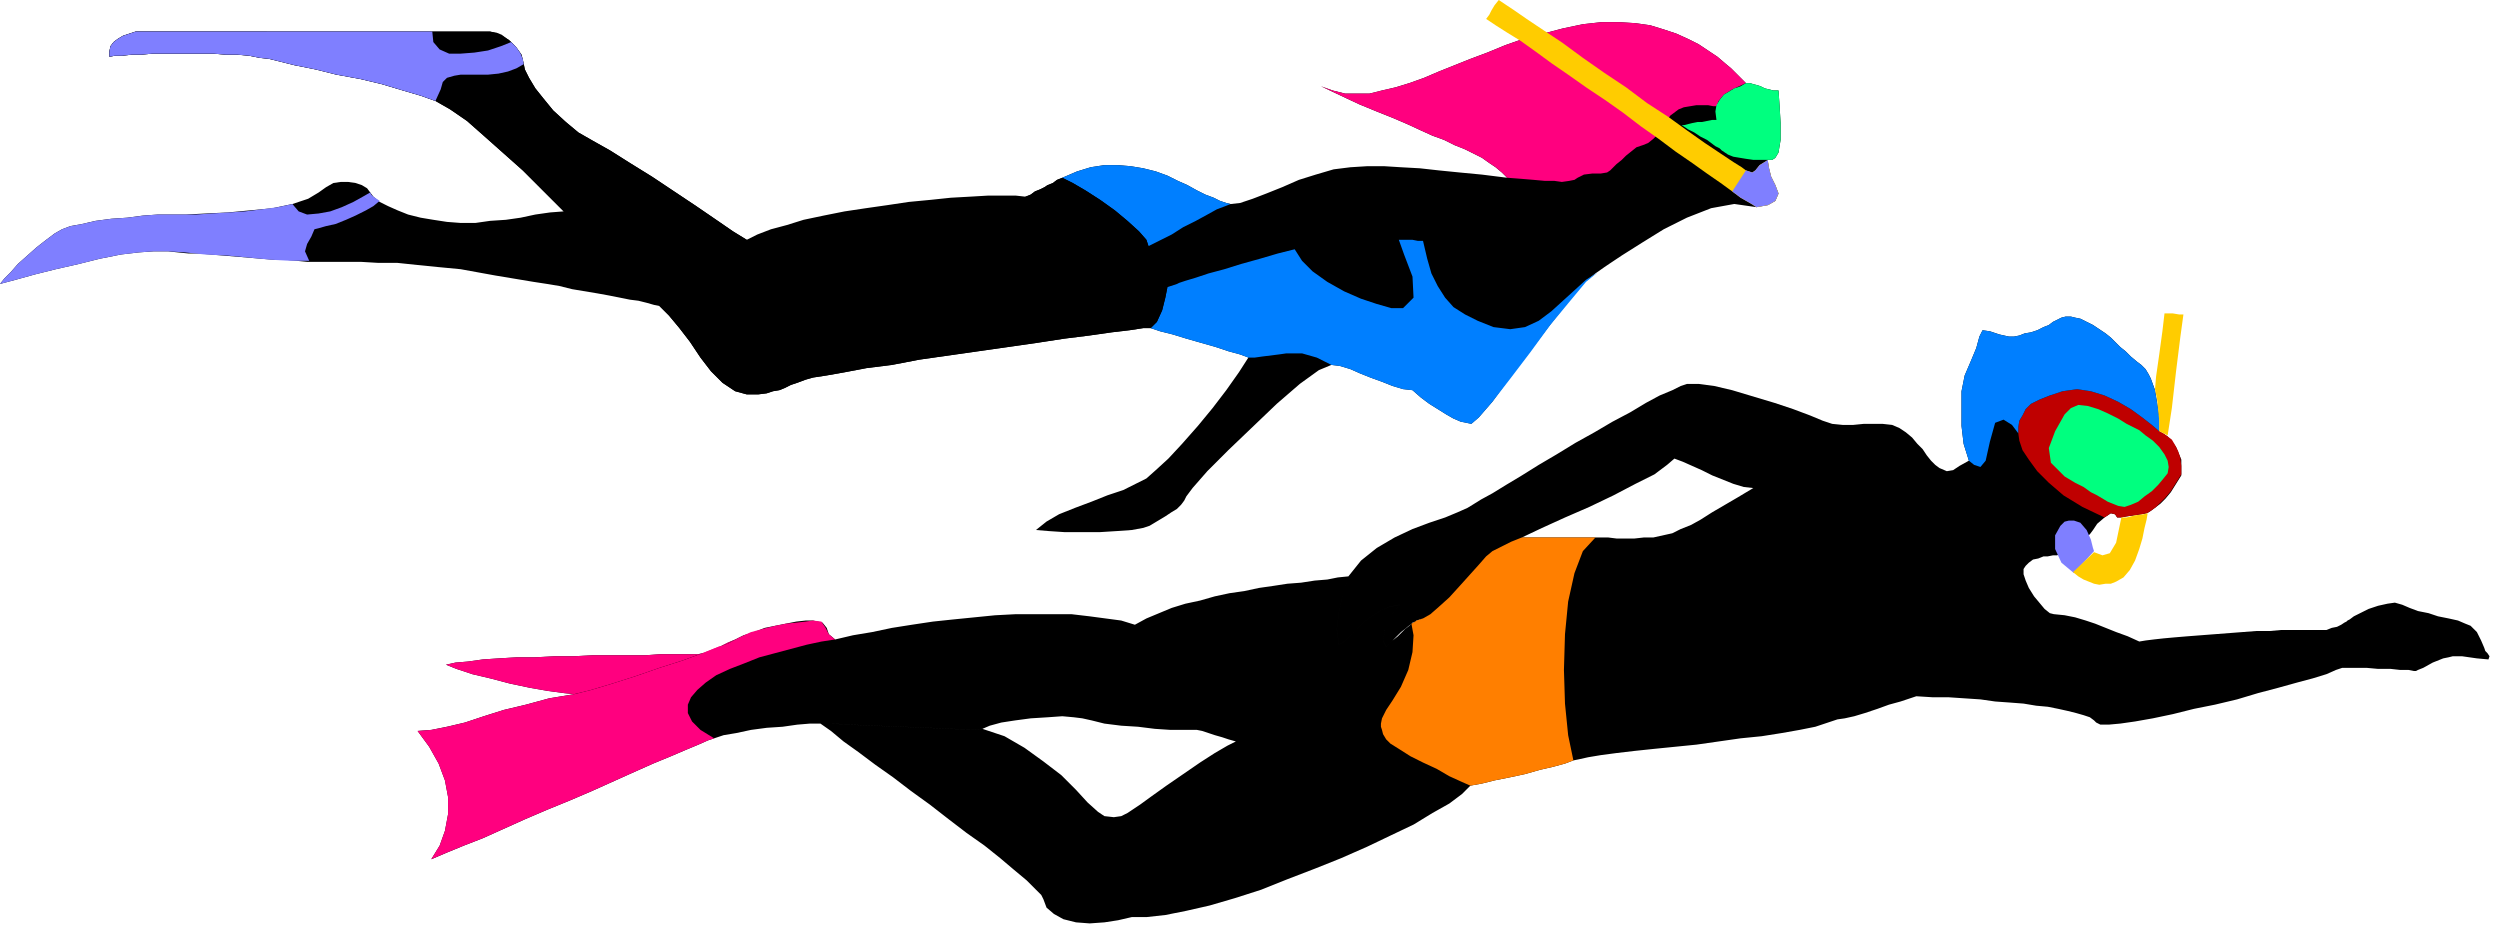<svg xmlns="http://www.w3.org/2000/svg" width="2.377in" height="84.768" fill-rule="evenodd" stroke-linecap="round" preserveAspectRatio="none" viewBox="0 0 2377 883"><style>.pen1{stroke:none}.brush2{fill:#000}.brush3{fill:#007fff}.brush4{fill:#7f7fff}.brush5{fill:#ff007f}.brush6{fill:#00ff7f}.brush7{fill:#fc0}</style><path d="m1670 197 11-2 7-4 3-7-3-8-4-8-2-8-1-6v-2h4l3-2 3-5 2-12v-16l-1-17-1-14h-5l-4-1-4-1-4-2-3-1-4-1-3-1h-4l-4-4-4-4-6-6-6-5-7-6-9-6-9-6-10-5-11-5-12-4-13-4-14-2-16-1h-16l-18 2-19 4-19 5-19 5-17 6-17 7-16 6-15 6-15 6-14 6-14 5-13 4-13 3-12 3h-23l-12-3-11-4 19 9 17 8 17 7 15 6 14 6 13 6 11 5 11 4 10 5 10 4 8 4 8 4 7 5 6 4 6 5 5 5-24-3-21-2-20-2-18-2-18-1-16-1h-16l-16 1-16 2-17 5-16 5-16 7-15 6-13 5-12 4-9 1-4-1-6-2-6-3-8-3-8-4-9-5-9-4-10-5-11-4-12-3-12-2-12-1h-13l-13 2-13 4-14 6-5 2-4 3-5 2-3 2-4 2-5 2-4 3-5 2-9-1h-27l-17 1-18 1-19 2-21 2-20 3-21 3-20 3-20 4-19 4-16 5-15 4-13 5-10 5-13-8-16-11-19-13-21-14-21-14-21-13-19-12-16-9-14-8-12-10-12-11-9-11-8-10-6-10-4-8-1-5-1-4-1-5-3-4-4-5-5-5-5-3-6-3-7-2H129l-6 2-6 2-5 3-4 3-3 4-1 5v5l5-1h7l9-1h9l11-1h58l12 1h11l11 1 10 2 9 1 8 2 16 4 20 4 20 5 22 4 21 5 20 6 17 5 14 5 14 8 16 11 17 15 18 16 18 16 16 16 13 13 10 10-13 1-14 2-14 3-14 2-15 1-14 2h-14l-13-1-13-2-12-2-12-3-10-4-9-4-8-4-6-5-3-4-3-4-5-3-6-2-7-1h-7l-7 1-7 4-7 5-10 6-15 5-19 4-21 2-21 2-21 1-19 1h-27l-14 1-15 2-15 1-15 2-13 3-11 2-8 3-7 4-8 6-9 7-9 8-9 8-7 8-6 6-4 5 15-4 18-5 20-5 22-5 20-5 20-4 17-2 14-1h14l9 1 10 1h10l11 1 12 1 12 1 12 1 12 1 12 1h11l11 1 10 1h51l17 1h18l19 2 20 2 21 2 22 4 11 2 12 2 12 2 12 2 13 2 12 2 12 3 12 2 12 2 11 2 10 2 10 2 8 1 8 2 7 2 5 1 9 9 10 12 10 13 10 15 10 13 11 11 12 8 11 3h11l8-1 6-2 6-1 5-2 6-3 6-2 8-3 7-2 13-2 17-3 21-4 24-3 26-5 28-4 28-4 28-4 28-4 26-4 24-3 21-3 17-2 13-2h7l9 3 12 3 13 4 14 4 14 4 12 4 11 3 8 3-9 14-12 17-13 17-14 17-15 17-13 14-12 11-9 8-10 5-12 6-15 5-15 6-16 6-15 6-12 7-10 8 12 1 15 1h34l16-1 14-1 11-2 6-2 5-3 5-3 5-3 6-4 5-3 4-4 3-4 2-4 6-8 14-16 20-20 23-22 23-22 22-19 18-13 12-5 8 1 10 3 9 4 10 4 11 4 10 4 10 3 9 1 8 7 8 6 8 5 8 5 7 4 7 3 5 1 5 1 7-6 13-15 16-22 19-25 19-25 18-23 15-18 11-9 10-7 15-10 19-12 21-13 22-11 23-9 22-4 21 3z" class="pen1 brush2"/><path d="m1092 234 10-5 12-6 11-7 12-6 11-6 9-5 8-3 5-2-4-1-6-2-6-3-8-3-8-4-9-5-9-4-10-5-11-4-12-3-12-2-12-1h-13l-13 2-13 4-14 6 10 5 12 7 14 9 14 10 12 10 11 10 7 8 2 6zm174 113 8 1 10 3 9 4 10 4 11 4 10 4 10 3 9 1 8 7 8 6 8 5 8 5 7 4 7 3 5 1 5 1 7-6 13-15 17-22 19-25 19-26 19-23 15-18 11-9-11 7-11 10-11 10-11 10-12 9-13 6-14 2-16-2-15-6-12-6-11-7-8-9-7-11-6-12-4-14-4-17h-5l-5-1h-13l5 14 8 21 1 20-10 10h-11l-14-4-15-5-16-7-16-9-14-10-10-10-7-11-16 4-17 5-18 5-16 5-15 4-12 4-10 3-6 2-2 1-3 1-3 1-3 1-2 10-3 12-5 11-6 6 9 3 12 3 13 4 14 4 14 4 12 4 11 3 8 3h6l7-1 8-1 8-1 7-1h15l7 2 7 2 8 4 6 3z" class="pen1 brush3"/><path d="m627 291 9 9 10 12 10 13 10 15 10 13 11 11 12 8 11 3h11l8-1 6-2 6-1 5-2 6-3 6-2 8-3 7-2 13-2 17-3 21-4 24-3 26-5 28-4 28-4 28-4 28-4 26-4 24-3 21-3 17-2 13-2h7l6-6 5-11 3-12 2-10-4 2-5 3-4 2-5 3-5 2-5 2-5 2-6 2-10 1-14-1-16-2-17-4-18-5-17-6-16-7-13-9 5-2 5-2 6-3 7-2 7-2 6-2 5-2 5-1 9 1h56l8-1 7-1 3-1 4-2 4-2 5-2-2-6-7-8-11-10-12-10-14-10-14-9-12-7-10-5-5 2-4 3-5 2-3 2-4 2-5 2-4 3-5 2-9 4-12 5-13 6-15 6-17 6-17 7-18 7-18 7-17 6-17 7-17 5-14 5-13 4-12 3-8 2h-6l-8-2-7-3-6-5-5-5-5-6-4-7-4-6-3-5-13-8-16-11-19-13-21-14-21-14-21-13-19-12-16-9-14-8-12-10-12-11-9-11-8-10-6-10-4-8-1-5-1-5-2-5-4-6-5-5-5-4-4-3-5-2-6-1H129l-6 2-6 2-5 3-4 3-3 4-1 5v5l5-1h7l9-1h9l11-1h58l12 1h11l11 1 10 2 9 1 8 2 16 4 20 4 20 5 22 4 21 5 20 6 17 5 14 5 14 8 16 11 17 15 18 16 18 16 16 16 13 13 10 10 7 7 11 10 14 14 15 14 15 14 14 14 10 10 5 7z" class="pen1 brush2"/><path d="m498 61-1-5-2-5-4-6-5-5-10 4-12 4-13 2-13 1h-11l-9-4-6-7-1-10H129l-6 2-6 2-5 3-4 3-3 4-1 5v5l5-1h7l9-1h9l11-1h58l12 1h11l11 1 10 2 9 1 8 2 16 4 20 4 20 5 22 4 21 5 20 6 17 5 14 5 5-11 2-7 4-4 7-2 6-1h26l10-1 9-2 8-3 7-4zM278 194l-14 3-15 2-16 2-16 1-16 1-15 1h-36l-14 1-15 2-15 1-15 2-13 3-11 2-8 3-7 4-8 6-9 7-9 8-9 8-7 8-6 6-4 5 15-4 18-5 20-5 22-5 20-5 20-4 17-2 14-1h14l16 1 19 2 21 1 21 2 21 2 19 1h17l-4-9 2-7 4-7 3-7 4-1 7-2 9-2 10-4 9-4 10-5 7-4 6-5-3-2-3-2-2-2-1-2-7 4-9 5-11 5-11 4-11 2-11 1-8-3-6-7z" class="pen1 brush4"/><path d="m1660 79-4-4-4-4-6-6-6-5-7-6-9-6-9-6-10-5-11-5-12-4-13-4-14-2-16-1h-16l-18 2-19 4-19 5-19 5-17 6-17 7-16 6-15 6-15 6-14 6-14 5-13 4-13 3-12 3h-23l-12-3-11-4 19 9 17 8 17 7 15 6 14 6 13 6 11 5 11 4 10 5 10 4 8 4 8 4 7 5 6 4 6 5 5 5 13 1 12 1 11 1h9l7 1 7-1 5-1 3-2 6-3 8-1h8l6-1 3-2 3-3 3-3 5-4 4-4 5-4 5-4 6-2 5-2 5-4 4-4 3-4 3-5 3-4 3-5 4-3 4-3 5-2 6-1 6-1h11l5 1h3l2-5 5-6 8-5 13-6z" class="pen1 brush5"/><path d="M1681 152h4l3-2 3-5 2-12v-16l-1-17-1-14h-5l-4-1-4-1-4-2-3-1-4-1-3-1h-4l-5 3-6 2-5 3-5 3-4 5-3 5-1 6 1 8h-4l-5 1-5 1h-4l-5 1-4 1-4 1h-2l6 4 6 3 6 4 6 3 4 3 4 3 4 2 2 2 3 2 3 2 5 2 6 1 6 1 7 1h14z" class="pen1 brush6"/><path d="m1647 182 8 6 7 4 5 3 3 2 11-2 7-4 3-7-3-8-4-8-2-8-1-6v-2l-8 5-4 5-3 2-6-2-4-3-8-5-12-8-15-10-17-12-18-13-20-13-20-15-21-14-20-14-19-14-18-12-15-10-13-9-9-6-6-4-4 5-3 5-2 4-3 4 9 6 11 7 13 8 14 10 15 11 16 11 17 12 18 12 17 12 17 13 17 12 16 12 16 11 14 10 13 9 11 8z" class="pen1 brush7"/><path d="m1647 182 8 6 7 4 5 3 3 2 11-2 7-4 3-7-3-8-4-8-2-8-1-6v-2l-8 5-4 5-3 2-6-2-13 20z" class="pen1 brush4"/><path d="m1953 584-4-1-5-4-5-6-5-6-5-8-3-7-2-6v-5l2-3 3-3 4-3 5-1 5-2h4l5-1h4l7-5 8-5 7-4 5-3 4-3 3-4 4-6 7-6 6-4 4 1 2 3h4l5-1 7-1 7-1 5-1 2-1 3-2 4-3 4-3 5-5 5-6 5-8 5-8v-15l-5-12-8-10-8-5v-14l-2-13-2-12-4-11-2-4-3-5-4-4-4-3-6-5-5-5-5-4-5-5-4-4-5-4-6-4-6-4-6-3-6-3-5-1-4-1h-5l-4 1-4 2-4 2-4 3-5 2-6 3-6 2-6 1-5 2-5 1h-5l-9-2-9-3-7-1-3 6-3 11-5 12-6 14-3 15v33l2 17 5 16-9 5-6 4-6 1-7-3-4-3-4-4-4-5-4-6-5-5-5-6-6-5-6-4-7-3-9-1h-18l-10 1h-10l-10-1-9-3-12-5-16-6-18-6-20-6-20-6-17-4-15-2h-11l-6 2-8 4-12 5-13 7-15 9-17 9-17 10-18 10-18 11-17 10-16 10-15 9-13 8-11 6-8 5-5 3-9 4-12 5-15 5-16 6-17 8-17 10-15 12-12 15-5 16-4 18-2 16 2 15 5-3 5-5 6-6 7-7 8-6 8-5 9-4 10-2-9 11-5 12-2 11 3 6 8-8 6-6 5-4 5-4 2-1 3-2 3-1 3-1 7-4 8-7 10-9 10-11 9-10 9-10 7-8 6-5 4-2 6-3 8-4 10-4 19-9 22-10 23-10 23-11 21-11 18-9 12-9 7-6 8 3 9 4 9 4 10 5 10 4 10 4 10 3 9 1-15 9-12 7-12 7-11 7-9 5-10 4-8 4-9 2-9 2h-9l-9 1h-17l-8-1h-82l-10 4-8 4-6 3-4 2-6 5-7 8-9 10-9 10-10 11-10 9-8 7-7 4-5 2-5 2-3 3-4 3-3 3-4 4-5 4-6 6-3-6 2-11 5-12 9-11-10 2-9 4-8 5-8 6-7 7-6 6-5 5-5 3-2-15 2-16 4-18 5-16-10 1-10 2-12 1-13 2-13 1-13 2-14 2-14 3-14 2-14 3-14 4-14 3-13 4-12 5-12 5-11 6-13-4-15-2-15-2-17-2h-54l-19 1-20 2-20 2-19 2-20 3-19 3-19 4-18 3-17 4-6-5-2-6-4-5-9-2h-7l-9 1-10 2-10 2-10 2-10 4-10 3-8 4-7 3-6 3-5 3-4 1-4 2-5 1-4 1h-36l-14 1h-50l-19 1h-18l-19 1h-17l-17 1-15 1-14 2-12 1-9 2 10 4 15 5 17 4 19 5 19 4 17 3 15 2 10 1-24 4-22 6-21 5-19 6-18 6-17 4-15 3-13 1 11 15 9 16 6 16 3 16v16l-3 16-5 14-8 13 14-6 17-7 18-7 20-9 20-9 21-9 22-9 21-9 20-9 20-9 18-8 17-7 14-6 12-5 9-4 6-2 9-3 12-2 14-3 15-2 15-1 14-2 12-1h21l17 1 23 1 26 1 25 1 23 1 18 1 11-1 7-3 11-3 13-2 15-2 16-1 14-1 11 1 8 1 9 2 12 3 16 2 16 1 16 2 15 1h25l5 1 6 2 6 2 7 2 6 2 7 2-8 4-12 7-14 9-16 11-16 11-14 10-11 8-6 4-6 4-6 3-7 1-9-1-6-4-10-9-11-12-14-14-17-13-18-13-19-11-21-7-11 1-18-1-23-1-25-1-26-1-23-1-17-1h-11l10 7 12 10 14 10 16 12 17 12 17 13 18 13 18 14 17 13 17 12 15 12 13 11 12 10 8 8 6 6 2 4 3 8 7 6 9 5 12 3 13 1 14-1 13-2 13-3h14l18-2 20-4 22-5 24-7 25-8 25-10 26-10 25-10 25-11 23-11 21-10 18-11 16-9 12-9 8-8 11-2 12-3 15-3 14-3 14-4 13-3 11-3 8-3 5-1 9-2 12-2 15-2 17-2 19-2 20-2 20-2 21-3 21-3 20-2 19-3 17-3 15-3 12-4 9-3 7-1 9-2 10-3 12-4 11-4 11-3 9-3 6-2 16 1h15l15 1 15 1 14 2 14 1 13 1 12 2 11 1 10 2 9 2 8 2 7 2 6 2 4 3 2 2 4 2h8l11-1 14-2 17-3 19-4 20-5 20-4 21-5 20-6 19-5 18-5 15-4 13-4 9-4 6-2h23l11 1h12l9 1h8l5 1h2l2-1 5-2 9-5 5-2 5-2 5-1 4-1h9l7 1 7 1 11 1 1-3-2-3-2-2-1-3-3-7-4-8-6-6-5-2-7-3-9-2-10-2-9-3-10-2-8-3-7-3-7-2-7 1-9 2-9 3-8 4-6 3-4 3-2 1-1 1-2 1-3 2-4 2-5 1-5 2h-43l-11 1h-13l-13 1-13 1-13 1-13 1-13 1-12 1-11 1-9 1-8 1-6 1-11-5-11-4-10-4-10-4-9-3-10-3-10-2-10-1z" class="pen1 brush2"/><path d="m1342 593 2-1 3-2 3-1 3-1 7-4 8-7 10-9 10-11 9-10 9-10 7-8 6-5 4-2 6-3 8-4 10-4h70l-12 13-8 21-6 27-3 31-1 34 1 32 3 30 5 24-8 3-11 3-13 3-14 4-14 3-15 3-12 3-11 2-9-4-11-5-12-7-13-6-12-6-11-7-8-5-4-4-3-5-1-4-1-3v-3l1-5 4-8 6-9 8-13 7-16 4-17 1-16-2-11z" class="pen1" style="fill:#ff7f00"/><path d="m679 702-6 2-9 4-12 5-14 6-17 7-18 8-20 9-20 9-21 9-22 9-21 9-20 9-20 9-18 7-17 7-14 6 8-13 5-14 3-16v-16l-3-16-6-16-9-16-11-15 13-1 15-3 17-4 18-6 19-6 21-5 22-6 24-4 16-4 20-6 22-7 23-8 22-7 19-7 15-6 9-3 11-6 11-5 11-3 12-3 10-2 10-1 9-1 7-1 8 1 4 6 3 6 6 5-13 2-14 3-15 4-15 4-15 4-15 6-13 5-13 6-10 7-8 7-6 7-3 7v8l4 8 8 8 13 8z" class="pen1 brush5"/><path d="m2001 492 6-4 4 1 2 3h4l5-1 7-1 7-1 5-1 2-1 3-2 4-3 4-4 5-5 5-6 5-8 5-8v-8l-1-8-2-6-3-6-3-5-4-3-4-3-4-2-7-6-9-7-11-8-12-7-13-6-13-4-13-2-14 2-12 4-10 4-8 4-5 5-3 6-3 5-1 6v6l1 7 3 9 6 9 8 11 11 11 14 12 18 11 21 10z" class="pen1" style="fill:#bf0000"/><path d="m1872 438-5-16-2-17v-33l3-15 6-14 5-12 3-11 3-6 7 1 9 3 9 2h5l5-1 5-2 6-1 6-2 6-3 5-2 4-3 4-2 4-2 4-1h5l4 1 5 1 6 3 6 3 6 4 6 4 5 4 4 4 5 5 5 4 5 5 6 5 4 3 4 4 3 5 2 4 4 11 2 12 2 13v14l-7-6-9-7-11-8-12-7-13-6-13-4-13-2-14 2-12 4-10 4-8 4-5 5-3 6-3 5-1 6v6l-6-8-8-5-8 3-5 18-4 18-5 6-6-2-5-4z" class="pen1 brush3"/><path d="m2061 450 1-6-1-6-3-6-5-7-6-6-7-5-6-5-6-3-6-3-8-5-10-5-9-4-10-3-9-1-7 3-6 6-9 16-6 16 2 14 13 13 10 6 8 4 7 5 6 3 5 3 5 3 5 2 5 2 6 1 6-2 7-3 6-5 7-5 6-6 5-6 4-5z" class="pen1 brush6"/><path d="m1959 500 4-4 4-1h5l6 2 6 7 4 9 2 8 1 3-19 21-12-10-6-13v-13l5-9z" class="pen1 brush4"/><path d="m1991 525 8 3 7-2 6-10 5-24h5l8-2 8-1 4-1-1 6-2 8-2 10-3 10-4 11-5 9-6 7-7 4-5 2h-5l-6 1-5-1-5-2-5-2-5-3-5-4 20-19zm70-111 4-26 4-35 4-32 3-22h-4l-6-1h-8l-2 17-3 22-3 21-1 12 2 10 1 10 1 10v10l2 1 2 1 2 1 2 1z" class="pen1 brush7"/><path d="m546 660 16-4 20-6 22-7 23-8 22-7 19-7 15-6 9-3 7-4-7 3-6 3-5 3-4 1-4 2-5 1-4 1h-36l-14 1h-50l-19 1h-18l-19 1h-17l-17 1-15 1-14 2-12 1-9 2 10 4 15 5 17 4 19 5 19 4 17 3 15 2 10 1z" class="pen1 brush5"/></svg>
